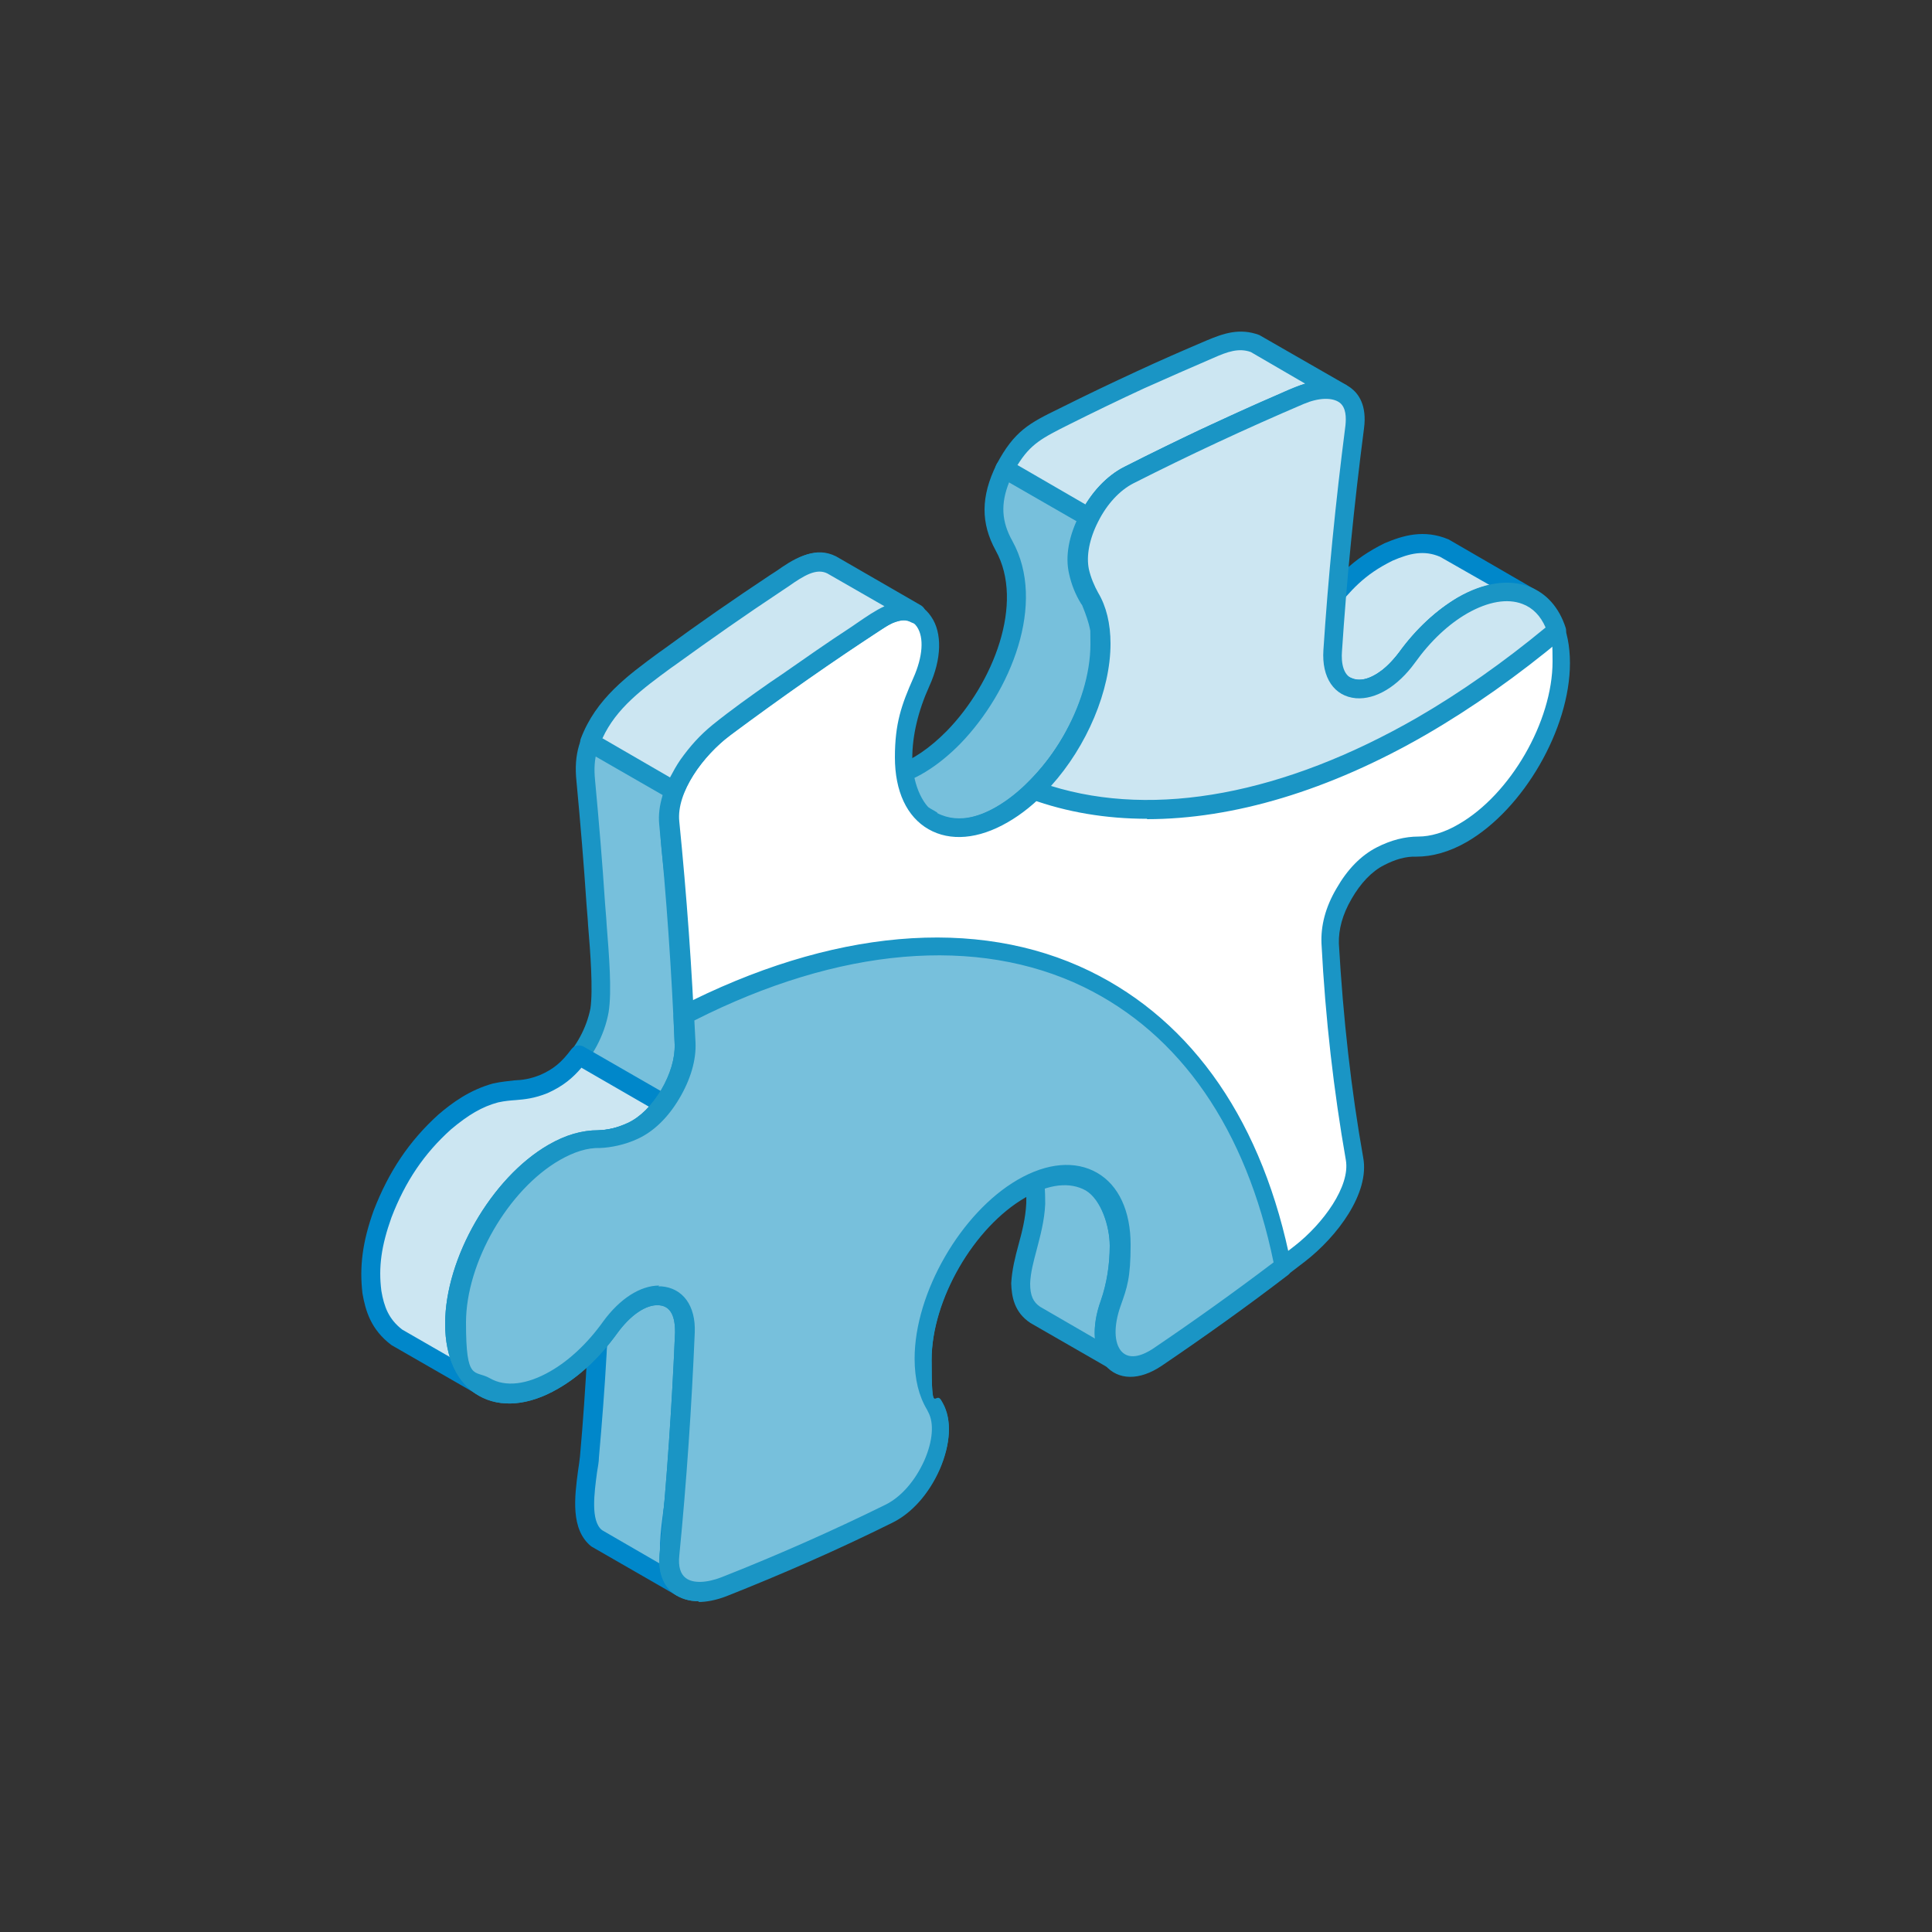 <?xml version="1.0" encoding="UTF-8"?>
<svg id="Ebene_1" xmlns="http://www.w3.org/2000/svg" baseProfile="tiny" version="1.2" viewBox="0 0 500 500">
  <rect x="0" y="0" width="500" height="500" fill="#333333" stroke="none"/>
  <!-- Generator: Adobe Illustrator 30.0.0, SVG Export Plug-In . SVG Version: 2.1.1 Build 123)  -->
  <path d="M155,294.9l-21.9-12.6c5.2,0,10.2-2.3,13.9-5.9,4-4.1,6.9-9.3,8-14.9,1-6.6-.5-20.3-1-27.4-.7-10.7-1.6-21.3-2.6-32-.7-6.5.7-10.4,4.2-15.8,2.8-4.1,5.8-7.4,9.8-10.4,7-5.3,14.2-10.4,21.4-15.4,5.8-4,11.7-8,17.6-11.9,3.3-2.2,6.7-4.2,10.7-2.3l21.9,12.6c-2.7-1.4-5-.8-7.7.4-4.6,2.5-10,6.4-14.4,9.4-6.3,4.3-12.6,8.7-18.8,13.3-4.4,3.2-9.2,6.4-13,10.2-3.9,4-6.9,8.2-8.9,13.4-2.2,6.8,0,17.7.6,25.1.7,8.9,1.3,17.9,1.8,26.8v1.8c.4,5.2,1.2,11.4,0,16.5-1.5,5.5-4.6,10.6-8.9,14.4-3.5,2.9-8.1,4.7-12.7,4.7Z" fill="#77c0dc" fill-rule="evenodd"/>
  <path d="M140.2,283.4l15.5,9c3.6-.2,7.4-1.7,10.5-4.2,3.8-3.3,6.7-8,8.1-13.2.8-3.7.5-8.2.2-12.5l-.3-5c-.5-8.9-1.1-17.9-1.8-26.8-.1-1.7-.4-3.5-.6-5.4-.8-7-1.8-14.9.1-20.6,1.9-5.2,4.9-9.8,9.5-14.4,3.3-3.2,7.2-6,10.9-8.7l2.4-1.7c6.3-4.5,12.5-9,18.9-13.3l3.2-2.2c3.6-2.5,7.8-5.4,11.4-7.3.2,0,.3-.1.5-.2l-14.8-8.5c-2.3-1.1-4.5-.2-8.1,2.2-5.9,3.9-11.7,7.8-17.5,11.8-7.1,4.9-14.2,10.1-21.3,15.4-3.7,2.8-6.5,5.9-9.2,9.9-3.1,4.8-4.4,8.2-3.8,14.2,1,10.7,1.9,21.4,2.6,32.1.1,1.5.3,3.3.4,5.3.6,7.7,1.4,17.2.5,22.7-1.1,6-4.2,11.8-8.7,16.3-2.6,2.4-5.5,4.3-8.7,5.3h0ZM155,297.3c-.4,0-.8-.1-1.2-.3l-21.9-12.6c-1-.5-1.4-1.7-1.1-2.8.3-1.1,1.3-1.8,2.4-1.8,4.3,0,8.8-1.9,12.3-5.2,3.7-3.8,6.3-8.6,7.3-13.6.7-4.8,0-14.5-.6-21.5-.1-2-.3-3.8-.4-5.3-.7-10.5-1.6-21.3-2.6-31.9-.8-7.4,1-11.8,4.6-17.4,3-4.4,6.3-7.9,10.4-11.1,7.2-5.3,14.4-10.5,21.5-15.5,5.8-4,11.7-8,17.6-11.9,3.1-2,7.8-5.1,13.1-2.4l22,12.7c1.1.7,1.5,2.1.9,3.3-.6,1.2-2,1.6-3.2,1-1.7-.8-3-.7-5.6.4-3.3,1.8-7.3,4.5-10.8,7l-3.2,2.2c-6.3,4.3-12.6,8.7-18.8,13.2l-2.4,1.8c-3.6,2.6-7.3,5.2-10.3,8.2-4,4.1-6.7,8.1-8.3,12.5-1.5,4.7-.6,12,.1,18.4.2,2,.5,3.9.6,5.6.7,8.9,1.3,17.9,1.8,26.9l.3,5c.3,4.5.7,9.5-.4,14-1.7,6.2-5.1,11.7-9.7,15.7-4.2,3.4-9.4,5.3-14.3,5.3Z" fill="#1a95c5" fill-rule="evenodd"/>
  <path d="M241.3,212.6l-21.9-12.6c20.5,10.8,53.9-33.8,40.3-58.6-3.9-7-3.2-13.1.3-20l21.9,12.6c-10.7,21.7,14.7,22.3-3.6,56.3-6.4,11.9-22.9,29.7-36.9,22.4Z" fill="#77c0dc" fill-rule="evenodd"/>
  <path d="M242.5,210.4c11.7,6.1,27-9.1,33.6-21.4,9.8-18.1,6.6-25.8,3.6-33.3-2.4-5.7-4.8-11.6-.9-20.9l-17.6-10.1c-2.3,5.7-2,10.3.8,15.3,8.9,16.1-.4,39-13.5,52.5-5.8,5.9-12,9.7-17.8,10.9l11.9,6.9h0ZM248.2,216.7c-2.7,0-5.4-.6-8-2,0,0,0,0,0,0l-21.9-12.6c-1.2-.7-1.6-2.1-.9-3.3.6-1.2,2.1-1.6,3.3-1,6.6,3.4,15.6.2,24.3-8.6,12.1-12.4,20.2-33.2,12.7-46.7-3.9-7.1-3.9-14,.2-22.3.3-.6.8-1.1,1.5-1.3.6-.2,1.4-.1,1.9.2l21.9,12.6c1.1.6,1.5,2,1,3.2-4.2,8.5-2.3,13.1,0,18.9,3.3,8.1,7.1,17.3-3.8,37.5-6.4,11.9-19.5,25.3-32.2,25.3Z" fill="#1a95c5" fill-rule="evenodd"/>
  <path d="M281.9,133.9l-21.9-12.6c4.4-8.2,7.7-9.7,15.7-13.8,6.4-3.2,12.9-6.3,19.4-9.3,5.9-2.7,12-5.4,18-8,4-1.7,7.5-2.9,11.8-1.3l21.9,12.6c-2.4-.9-3.7-.9-6.1-.5-3.2.7-5.5,1.8-8.5,3.1-7,3-13.9,6.1-20.8,9.4-6.5,3.1-13,6.2-19.4,9.5-.8.4-1.5.8-2.2,1.3-3.6,2.7-5.9,5.7-8,9.6Z" fill="#cce6f2" fill-rule="evenodd"/>
  <path d="M263.4,120.4l17.6,10.2c2.1-3.5,4.4-6,7.4-8.2.9-.6,1.6-1.1,2.5-1.5,6.5-3.3,13-6.5,19.5-9.6,6.9-3.2,13.8-6.4,20.8-9.4l1.1-.5c1.8-.8,3.5-1.5,5.5-2.1l-14.1-8.2c-3.1-1.1-6-.1-9.6,1.5-6,2.6-12,5.2-18,7.9-6.5,3-12.9,6.1-19.3,9.3-7.2,3.6-10.1,5.1-13.5,10.6h0ZM281.9,136.4c-.4,0-.9-.1-1.2-.3l-21.9-12.6c-1.2-.7-1.6-2.1-.9-3.3,4.6-8.7,8.5-10.7,16.3-14.5,7-3.5,13.5-6.6,20-9.6,6-2.8,12-5.4,18.1-8,4.3-1.8,8.5-3.3,13.6-1.4l22.3,12.8c1.1.6,1.5,2,1,3.2-.5,1.1-1.9,1.7-3.1,1.3-1.8-.7-2.7-.7-5-.4-2.3.5-4.3,1.4-6.7,2.4l-1.1.5c-6.9,3-13.8,6.1-20.7,9.3-6.5,3.1-12.9,6.2-19.3,9.5-.7.4-1.3.8-2,1.2-2.9,2.2-5,4.7-7.2,8.7-.3.6-.9,1-1.5,1.2-.2,0-.4,0-.7,0Z" fill="#1a95c5" fill-rule="evenodd"/>
  <path d="M348.3,177.4l-21.9-12.6c5.4,2.9,10.9-1.5,14.4-5.3,6.2-7.4,9.5-12.3,18.5-16.7,4.9-2.1,9.4-3.1,14.5-.9l21.9,12.6c-5.6-2.4-10.6-1-15.9,1.5-4.3,2.4-7.3,4.8-10.7,8.2-3.4,3.7-5.9,7.8-9.7,11-3.3,2.4-7.2,4.3-11.1,2.2Z" fill="#cce6f2" fill-rule="evenodd"/>
  <path d="M349.4,175.3c2.4,1.2,5,.6,8.5-2,2.1-1.7,3.8-3.9,5.6-6.1,1.2-1.5,2.5-3.1,3.9-4.6,3.8-3.9,7.1-6.4,11.4-8.7,2.1-1,4.3-2,6.7-2.5l-12.8-7.3c-4.2-1.8-7.9-.9-12.3,1-7.5,3.7-10.7,7.6-15.7,13.6l-2,2.4c-2.5,2.8-5.1,4.8-7.6,6l14.4,8.3h0ZM351.9,180.8c-1.5,0-3.1-.3-4.8-1.2,0,0,0,0,0,0l-21.9-12.6c-1.2-.7-1.6-2.1-.9-3.3.6-1.2,2.1-1.6,3.3-1,4.1,2.2,8.9-2.1,11.4-4.8l1.9-2.3c5.2-6.3,8.9-10.8,17.4-15,4.7-2,10.2-3.7,16.6-1l22.1,12.8c1.1.6,1.5,2.1,1,3.2-.6,1.2-2,1.7-3.2,1.2-4.1-1.7-8.1-1.3-13.8,1.5-3.8,2-6.6,4.3-10.1,7.8-1.2,1.3-2.4,2.8-3.5,4.2-1.9,2.4-3.8,4.8-6.4,6.9-1.4,1.1-4.9,3.7-9.1,3.7Z" fill="#0087ca" fill-rule="evenodd"/>
  <path d="M289.8,352.8l-21.9-12.6c-3-2-3.7-4.8-3.7-8.2.3-6.6,3.5-12.5,3.9-20.5.2-7.1-1-14.3-7.4-18.4l21.9,12.6c2.7,1.7,4,3.4,5.5,6.2,2.6,6.2,2.3,13.1,1.1,19.6-1.2,5.9-4.2,11.1-2.4,17.2.7,1.8,1.5,2.9,3.1,4Z" fill="#77c0dc" fill-rule="evenodd"/>
  <path d="M269.3,301.1c1.1,3.6,1.2,7.4,1.2,10.5-.2,4.4-1.3,8.3-2.2,11.8-.8,3-1.6,5.9-1.7,8.8,0,3.1.8,4.8,2.6,6l14.5,8.4c-.4-3.9.6-7.4,1.7-10.8.5-1.5.9-3,1.2-4.6,1.4-7.5,1.1-13.3-1-18.2-1.3-2.5-2.3-3.7-4.5-5.1l-11.8-6.8h0ZM289.8,355.3c-.4,0-.8-.1-1.2-.3l-21.9-12.6c-4.3-2.8-4.9-7-5-10.3.2-3.5,1-6.7,1.9-10,.9-3.3,1.8-6.8,2-10.7.2-8.2-1.7-13.2-6.3-16.1-1.1-.7-1.5-2.2-.8-3.4.7-1.1,2.1-1.5,3.3-.8l21.9,12.6c3.4,2.2,4.9,4.3,6.5,7.2,2.5,6,2.9,12.7,1.3,21.2-.4,1.8-.9,3.4-1.4,5-1.2,3.9-2.2,7.3-1.1,11,.5,1.3,1,1.9,2.1,2.6,1.1.7,1.4,2.2.7,3.3-.5.8-1.3,1.2-2.1,1.2Z" fill="#1a95c5" fill-rule="evenodd"/>
  <path d="M176.1,410.6l-21.9-12.6c-5-4.1-2.2-14.9-1.7-21,.8-9,1.4-18,1.9-27,.4-6.4,3.3-22.6-2.7-26.4l21.9,12.6c2.2,1.4,2.9,3.2,3.4,5.7v.9c.3,4-.1,8.7-.4,12.7-.5,10.2-1.2,20.3-2,30.5-.5,6.3-3.8,20.4,1.4,24.6Z" fill="#77c0dc" fill-rule="evenodd"/>
  <path d="M157.6,329.7c.8,5.1.2,11.4-.3,16.6-.1,1.5-.3,2.8-.3,3.9-.5,9-1.2,18-2,27,0,1.2-.3,2.5-.5,3.9-.7,5.3-1.7,12.5,1.3,14.9l15.2,8.8c-.6-4.7.2-10.2.8-14.8.2-1.6.4-3,.5-4.2.8-10.3,1.5-20.5,2-30.4l.2-3.1c.2-3.2.4-6.5.3-9.3v-.8c-.5-2.1-1-3.1-2.4-4l-14.8-8.5h0ZM176.1,413.1c-.4,0-.8-.1-1.2-.3l-21.9-12.6c-5.4-4.4-4.3-12.8-3.4-19.6.2-1.4.4-2.6.5-3.7.8-8.9,1.4-17.9,1.9-26.9,0-1.1.2-2.5.4-4.1.6-5.8,1.8-17.8-1.9-20.2-1.1-.7-1.5-2.2-.8-3.3.7-1.1,2.2-1.5,3.3-.9l21.9,12.6c3,2,4,4.4,4.6,7.4v1.1c.3,3.3,0,6.7-.1,10l-.2,3.1c-.5,10-1.2,20.2-2,30.6,0,1.2-.3,2.8-.5,4.4-.8,5.8-2.1,15.5,1,18.1,1,.8,1.2,2.3.5,3.3-.5.7-1.2,1.1-2,1.1Z" fill="#0087ca" fill-rule="evenodd"/>
  <path d="M124.4,358.5l-21.9-12.6c-4-3-5.5-6.8-6.3-11.7-.8-7.2.4-13.4,2.8-20.1,3.6-9.4,8.6-17,16.1-23.8,4.1-3.5,8.1-6.1,13.2-7.5,4.9-1.1,7.2-.1,12.4-2.3,4.1-1.8,6.5-4,9.2-7.5l21.9,12.6c-2.2,2.9-4.2,4.9-7.4,6.6l-.7.4c-6.6,3-10.8,1.3-17.3,4.1-7.7,3.5-13.5,9.4-18.4,16.2-5.8,8.6-9.6,17.6-10.2,28-.2,6.7.9,13.2,6.6,17.5Z" fill="#cce6f2" fill-rule="evenodd"/>
  <path d="M150.5,276.3c-2.3,2.7-4.8,4.8-8.8,6.6-3.5,1.4-5.9,1.6-8.2,1.8-1.4.1-2.8.2-4.6.6-4.1,1.1-7.7,3.2-12.2,7-6.9,6.2-11.8,13.4-15.4,22.8-2.6,7.3-3.4,12.8-2.6,19,.7,4.1,1.9,7.3,5.4,10l12.5,7.2c-1-3.4-1.2-7-1.1-10.2.6-10.2,4-19.5,10.6-29.3,6-8.4,12.1-13.8,19.4-17.1,3.5-1.5,6.4-1.8,9.1-2.1,2.7-.3,5.2-.6,8.2-2l.6-.3c1.8-1,3.3-2.1,4.7-3.8l-17.5-10.1h0ZM124.4,361c-.4,0-.8-.1-1.2-.3l-21.9-12.6c-5.3-4-6.7-8.8-7.5-13.4-.8-6.9,0-13.3,2.9-21.4,3.9-10.1,9.2-18,16.7-24.8,3.6-3.1,8.1-6.4,14.2-8.1,2.3-.5,4-.6,5.5-.8,2.1-.1,3.9-.3,6.7-1.4,3.4-1.5,5.5-3.2,8.1-6.7.8-1,2.1-1.2,3.2-.6l21.9,12.6c.6.4,1,.9,1.2,1.6.1.7,0,1.4-.5,2-2.5,3.4-4.9,5.6-8.1,7.3l-.8.4c-3.9,1.8-6.9,2.1-9.8,2.4-2.5.3-4.9.5-7.7,1.7-6.4,2.9-11.9,7.8-17.3,15.4-6.1,9-9.2,17.5-9.8,26.7-.2,7.7,1.5,12.3,5.6,15.4,1,.8,1.3,2.2.6,3.3-.5.7-1.2,1.1-2.1,1.1Z" fill="#0087ca" fill-rule="evenodd"/>
  <path d="M187.4,188.4c13.4-10,26.8-19.4,40.2-28.1,4.9-3.2,9.2-2.9,11.6.6,2.4,3.5,2.1,9.4-.7,15.6-2.9,6.5-4.6,13.3-4.6,19.6,0,16.3,11.4,22.9,25.5,14.7,14.1-8.1,25.5-27.9,25.5-44.2s-1-8.9-2.9-11.9c-1.1-1.9-2.1-4.2-2.7-6.8-.9-4,0-8.9,2.6-14,2.6-5.1,6.2-8.9,10.2-11,14.8-7.5,29.6-14.4,44.3-20.7,7.7-3.3,15.4-1.4,14.2,8.2-2.6,19.7-4.5,39-5.7,57.9-.4,5.8,1.9,9.5,6.1,9.9,4.2.4,9.1-2.7,13.2-8.2,4.1-5.6,9-10.3,14.4-13.4,14.1-8.1,25.5-1.5,25.5,14.7s-11.4,36.1-25.5,44.2c-4.2,2.4-8.2,3.5-11.7,3.5-3.1,0-6.3.8-9.6,2.5-3.7,1.9-6.9,5.2-9.4,9.6-2.6,4.5-3.8,8.9-3.6,13,1.1,19.2,3.1,37.8,6.3,55.8,1.4,8-6.5,18.6-14.2,24.5-12.2,9.5-24.6,18.4-37,26.7-4.6,3.1-8.8,3.2-11.3.2-2.6-3-2.8-8.1-.7-14.1,1.8-5,2.5-10.2,2.5-15.1,0-16.3-11.4-22.9-25.5-14.7-14.1,8.1-25.5,27.9-25.5,44.2s1,8.9,2.9,11.9c.1.2.3.5.4.7,1.9,3.6,1.6,9-1,14.8-2.5,5.8-6.6,10.4-11.1,12.6-14.1,7-28.4,13.3-42.7,18.9-7.7,3-15.1,1.3-14.2-8.2,1.9-19.5,3.3-38.7,4-57.5.2-5.7-2.1-9.2-6.3-9.5-4.2-.3-9.1,2.8-13,8.3-4.1,5.7-9.1,10.5-14.5,13.6-14.1,8.1-25.5,1.5-25.5-14.7s11.4-36.1,25.5-44.2c4.2-2.4,8.2-3.6,11.7-3.5,2.7,0,5.7-.7,8.7-2.1,3.7-1.7,7-5,9.7-9.5,2.7-4.5,4-9,3.8-13.2-.8-19.4-2.1-38.5-4.1-57.2-.9-8.5,6.5-18.8,14.2-24.5Z" fill="#fff" fill-rule="evenodd"/>
  <path d="M187.4,188.4h0,0ZM170.4,332.9c.2,0,.5,0,.7,0,5.6.4,9,5,8.7,12-.8,19-2.1,38.4-4,57.7-.3,2.8.3,4.8,1.7,5.8,1.8,1.4,5.3,1.3,9.2-.2,14.2-5.6,28.5-11.9,42.5-18.8,4-2,7.6-6.1,10-11.4,2.2-5,2.6-9.7,1-12.6l-.3-.6c-2.1-3.5-3.2-7.9-3.2-13.2,0-17,12-37.8,26.7-46.3,7.6-4.4,14.9-5,20.5-1.8,5.6,3.2,8.7,9.9,8.7,18.6s-.9,11.1-2.6,15.9c-1.8,5.1-1.7,9.5.2,11.7,2.3,2.6,6.1.7,8.1-.6,12.4-8.3,24.7-17.3,36.8-26.7,7.3-5.7,14.4-15.4,13.2-22.2-3.1-17.7-5.3-36.5-6.3-56-.2-4.6,1-9.4,3.9-14.3,2.8-4.9,6.3-8.5,10.4-10.6,3.7-1.9,7.3-2.8,10.8-2.8,3,0,6.7-1,10.4-3.2,13.4-7.7,24.3-26.6,24.3-42.1s-2.2-12.1-6.2-14.4c-4-2.3-9.6-1.7-15.6,1.8-4.9,2.8-9.6,7.2-13.6,12.8-4.5,6.2-10.2,9.6-15.3,9.2-5.6-.5-8.9-5.3-8.4-12.5,1.2-18.4,3.1-37.9,5.7-58.1.2-2,.2-4.6-1.5-5.9-1.9-1.4-5.4-1.3-9.2.3-14.9,6.3-29.8,13.3-44.2,20.6-3.5,1.8-6.8,5.3-9.1,9.9-2.3,4.5-3.1,8.9-2.4,12.3.5,2.2,1.4,4.3,2.4,6.1,2.1,3.5,3.2,8,3.2,13.2,0,17-12,37.8-26.8,46.3-7.6,4.4-14.9,5-20.5,1.8-5.6-3.2-8.7-9.8-8.7-18.6s1.7-13.6,4.8-20.6c2.4-5.4,2.8-10.4.9-13.2-2.1-3.1-6.1-1.3-8.2.1-13.4,8.7-26.9,18.2-40.1,28h0c-7,5.2-14,14.8-13.2,22.3,1.9,19,3.3,38.3,4.1,57.3.2,4.6-1.3,9.6-4.2,14.5-2.9,4.9-6.6,8.5-10.7,10.4-3.4,1.6-7,2.3-9.8,2.4-3.1,0-6.7,1-10.4,3.1-13.4,7.7-24.3,26.6-24.3,42.1s2.2,12.1,6.2,14.4c4,2.3,9.5,1.7,15.6-1.8,4.9-2.8,9.7-7.3,13.7-12.9,4.3-5.9,9.6-9.3,14.5-9.3h0ZM180.9,414.4c-2.6,0-4.8-.7-6.6-2-1.9-1.5-4.1-4.4-3.6-10.2,1.9-19.2,3.2-38.5,4-57.4,0-2.5-.3-6.7-4.1-7-3.4-.3-7.5,2.6-10.9,7.3-4.5,6.2-9.7,11.1-15.3,14.3-7.6,4.4-14.9,5-20.5,1.8-5.6-3.2-8.7-9.9-8.7-18.6,0-17,12-37.8,26.7-46.3,4.5-2.6,8.6-3.8,13-3.8,2.1,0,4.9-.6,7.6-1.9,3.2-1.5,6.2-4.5,8.6-8.5,2.4-4.1,3.6-8.2,3.5-11.8-.8-19-2.1-38.1-4-57-.9-9.4,6.9-20.6,15.1-26.8h0c13.2-9.9,26.8-19.4,40.4-28.2,6-3.9,11.8-3.4,14.9,1.3,2.9,4.2,2.7,11-.5,18-2.9,6.4-4.4,12.8-4.4,18.6s2.2,12.1,6.2,14.4c4,2.3,9.6,1.7,15.6-1.8,13.4-7.7,24.3-26.6,24.3-42.1s-.9-7.9-2.5-10.6c-1.4-2.3-2.4-4.8-3-7.5-1.1-4.6-.1-10,2.8-15.6,2.9-5.6,6.8-9.7,11.3-12,14.5-7.4,29.4-14.3,44.5-20.7,5.6-2.3,10.8-2.2,14.1.3,2,1.5,4.2,4.5,3.4,10.5-2.6,20-4.5,39.4-5.7,57.7-.2,2.6.1,7,3.9,7.3,3.3.3,7.5-2.5,11-7.2,4.4-6.1,9.7-10.9,15.1-14.1,7.6-4.4,14.9-5,20.5-1.8,5.6,3.2,8.7,9.8,8.7,18.6,0,17-12,37.8-26.7,46.3-4.5,2.6-9,3.8-13,3.8-2.8-.1-5.5.7-8.4,2.2-3.2,1.6-6.1,4.7-8.4,8.7-2.4,4.1-3.4,8-3.3,11.6,1.1,19.3,3.2,38,6.3,55.4,1.7,9.2-6.7,20.4-15.1,26.9-12.2,9.4-24.6,18.5-37.1,26.8-5.7,3.8-11.2,3.8-14.6-.2-3.1-3.7-3.6-9.7-1.1-16.6,1.5-4.3,2.3-9.2,2.3-14.2s-2.2-12-6.2-14.4c-4.1-2.3-9.6-1.7-15.6,1.8-13.4,7.7-24.3,26.6-24.3,42.1s.9,7.9,2.5,10.6l.4.7c2.4,4.3,2,10.5-.8,17-2.8,6.3-7.2,11.4-12.3,13.8-14.1,7-28.5,13.3-42.9,19-2.6,1-5.1,1.5-7.3,1.5Z" fill="#1a95c5" fill-rule="evenodd"/>
  <path d="M332.1,327.9c-10.8,8.2-21.7,16-32.6,23.4-4.6,3.1-8.8,3.2-11.3.2-2.6-3-2.8-8.1-.7-14.1,1.8-5,2.5-10.2,2.5-15.1,0-16.3-11.4-22.9-25.5-14.7-14.1,8.1-25.5,27.9-25.5,44.2s1,8.9,2.9,11.9c.1.2.3.5.4.7,1.9,3.6,1.6,9-1,14.8-2.5,5.8-6.6,10.4-11.1,12.6-14.1,7-28.4,13.3-42.7,18.9-7.7,3-15.1,1.3-14.2-8.2,1.9-19.5,3.3-38.7,4-57.5.2-5.7-2.1-9.2-6.3-9.5-4.2-.3-9.1,2.8-13,8.3-4.1,5.7-9.1,10.5-14.5,13.6-14.1,8.1-25.5,1.5-25.5-14.7s11.4-36.1,25.5-44.2c4.2-2.4,8.2-3.6,11.7-3.5,2.7,0,5.7-.7,8.7-2.1,3.7-1.7,7-5,9.7-9.5,2.7-4.5,4-9,3.8-13.2-.1-2.5-.2-4.9-.3-7.3,77-39.6,140.2-11.3,155.1,65.1Z" fill="#77c0dc" fill-rule="evenodd"/>
  <path d="M170.4,332.9c.2,0,.5,0,.7,0,5.6.4,9,5,8.7,12-.8,19-2.1,38.4-4,57.7-.3,2.8.3,4.8,1.7,5.8,1.8,1.4,5.3,1.3,9.2-.2,14.2-5.6,28.5-11.9,42.5-18.8,4-2,7.6-6.1,10-11.4,2.2-5,2.6-9.7,1-12.6l-.3-.6c-2.1-3.5-3.2-7.9-3.2-13.2,0-17,12-37.8,26.7-46.3,7.6-4.4,14.9-5,20.5-1.8,5.6,3.2,8.7,9.9,8.7,18.6s-.9,11.1-2.6,15.9c-1.8,5.1-1.7,9.5.2,11.7,2.3,2.6,6.1.7,8.1-.6,10.5-7.1,21-14.6,31.3-22.4-7.1-34.5-24.1-59.1-49.2-71.3-27.5-13.3-63.2-10.3-100.7,8.7l.3,5.7c.2,4.6-1.3,9.6-4.2,14.5-2.9,4.9-6.6,8.5-10.7,10.4-3.4,1.6-7.1,2.3-9.8,2.4-3.3-.1-6.7,1-10.4,3.1-13.4,7.7-24.3,26.6-24.3,42.1s2.2,12.1,6.2,14.4c4,2.3,9.5,1.7,15.6-1.8,4.9-2.8,9.7-7.3,13.7-12.9,4.3-5.9,9.6-9.3,14.5-9.3h0ZM180.9,414.4c-2.6,0-4.8-.7-6.6-2-1.9-1.5-4.1-4.4-3.6-10.2,1.9-19.2,3.2-38.5,4-57.4,0-2.5-.3-6.7-4.1-7-3.4-.3-7.5,2.6-10.9,7.3-4.5,6.2-9.7,11.1-15.3,14.3-7.6,4.4-14.9,5-20.5,1.8-5.6-3.2-8.7-9.9-8.7-18.6,0-17,12-37.8,26.7-46.3,4.5-2.6,8.8-3.8,13-3.8h.2c2.2,0,4.7-.7,7.4-1.9,3.2-1.5,6.2-4.5,8.6-8.5,2.4-4.1,3.6-8.2,3.5-11.8l-.3-7.3c0-1,.5-1.9,1.3-2.3,39.4-20.3,77.2-23.6,106.4-9.4,26.9,13.1,45,39.4,52.2,76.3.2.9-.2,1.9-.9,2.4-10.7,8.2-21.8,16.1-32.7,23.5-5.7,3.8-11.2,3.8-14.6-.2-3.1-3.7-3.6-9.7-1.1-16.6,1.5-4.3,2.3-9.2,2.3-14.2s-2.2-12-6.2-14.4c-4.1-2.3-9.6-1.7-15.6,1.8-13.4,7.7-24.3,26.6-24.3,42.1s.9,7.9,2.5,10.6l.4.7c2.4,4.3,2,10.5-.8,17-2.8,6.3-7.2,11.3-12.3,13.8-14.1,7-28.5,13.3-42.9,19-2.6,1-5.1,1.5-7.3,1.5Z" fill="#1a95c5" fill-rule="evenodd"/>
  <path d="M267.6,204.5c10.1-9.8,17.4-25,17.4-37.9s-1-8.9-2.9-11.9c-1.1-1.9-2.1-4.2-2.7-6.8-.9-4,0-8.9,2.6-14,2.6-5.1,6.2-8.9,10.2-11,14.8-7.5,29.6-14.4,44.3-20.7,7.7-3.3,15.4-1.4,14.2,8.2-2.6,19.7-4.5,39-5.7,57.9-.4,5.8,1.9,9.5,6.1,9.9,4.2.4,9.1-2.7,13.2-8.2,4.1-5.6,9-10.3,14.4-13.4,11.4-6.6,21.1-3.5,24.3,6.5-11.2,9.4-22.9,17.7-34.9,24.6-38.1,22-73.1,26.7-100.5,16.6Z" fill="#cce6f2" fill-rule="evenodd"/>
  <path d="M272,203.4c27,8.4,60.4,2.1,94.8-17.7,11.2-6.5,22.3-14.3,33.2-23.3-1.3-3-3.3-5.1-6-6.1-3.9-1.5-8.9-.6-14.2,2.4-4.9,2.8-9.6,7.2-13.6,12.8-4.5,6.2-10.2,9.6-15.3,9.2-5.6-.5-8.9-5.3-8.4-12.5,1.2-18.4,3.1-37.9,5.7-58.1.2-2,.2-4.6-1.5-5.9-1.9-1.4-5.4-1.3-9.2.3-15,6.4-29.8,13.3-44.2,20.6-3.5,1.8-6.8,5.3-9.1,9.9-2.3,4.5-3.1,8.9-2.4,12.3.5,2.2,1.4,4.3,2.4,6.1,2.1,3.5,3.2,8,3.2,13.2,0,12.1-6.1,26.5-15.4,36.8h0ZM296.9,211.9c-10.7,0-20.8-1.7-30.2-5.1-.8-.3-1.4-1-1.6-1.8-.2-.8,0-1.7.7-2.3,9.9-9.6,16.6-24.2,16.6-36.2s-.9-7.9-2.5-10.6c-1.4-2.3-2.4-4.8-3-7.5-1.1-4.6-.1-10,2.8-15.6,2.9-5.6,6.8-9.7,11.3-12,14.4-7.3,29.4-14.3,44.5-20.7,5.6-2.3,10.8-2.2,14.1.3,2,1.5,4.2,4.5,3.4,10.5-2.6,20-4.5,39.4-5.7,57.7-.2,2.6.1,7,3.9,7.3,3.3.3,7.5-2.5,11-7.2,4.4-6.1,9.7-10.9,15.1-14.1,6.6-3.8,13.1-4.8,18.4-2.8,4.5,1.7,7.8,5.4,9.5,10.7.3,1,0,2-.8,2.7-11.5,9.6-23.4,18-35.3,24.9-25.1,14.5-49.9,21.9-72.3,21.9Z" fill="#1a95c5" fill-rule="evenodd"/>
  <path d="M152.7,192c3.8-10.1,12.1-15.8,20.4-21.9,9.1-6.6,18.3-13,27.7-19.2,4.1-2.7,9.3-7.3,14.5-4.7l21.9,12.6c-2.4-1.2-4.3-.9-6.8,0-3.1,1.4-6.1,3.7-9,5.6-5.9,3.9-11.8,8-17.6,12.1-5.8,4.2-12.2,8.5-17.8,13-3.1,2.6-5.5,5.2-7.8,8.5-1.5,2.2-2.6,4.1-3.6,6.6h0c0,0-21.9-12.6-21.9-12.6Z" fill="#cce6f2" fill-rule="evenodd"/>
  <path d="M155.8,191l17.6,10.2c.8-1.5,1.6-3,2.7-4.6,2.5-3.5,5-6.3,8.3-9,4.7-3.8,9.9-7.5,14.9-11l3.1-2.1c5.9-4.1,11.7-8.2,17.7-12.1l1.9-1.3c2.2-1.5,4.5-3.1,6.9-4.2l-14.8-8.5c-2.8-1.4-6,.5-10.1,3.4l-1.8,1.2c-9.2,6.1-18.2,12.4-27.6,19.2l-1,.7c-7.2,5.3-14.1,10.3-17.7,18.2h0ZM174.5,207.1c-.4,0-.8-.1-1.2-.3l-21.9-12.6c-1.1-.6-1.5-1.9-1.1-3,3.9-10.4,12.2-16.4,20.2-22.3l1-.7c9.4-6.9,18.5-13.2,27.7-19.3l1.7-1.1c4-2.8,9.5-6.6,15.3-3.7l22,12.7c1.1.7,1.5,2.1.9,3.3-.6,1.2-2,1.6-3.2,1-1.5-.8-2.6-.7-4.8.1-2,.9-4.3,2.5-6.5,4l-2,1.3c-5.9,3.9-11.7,7.9-17.5,12l-3.1,2.2c-4.9,3.5-10,7.1-14.6,10.8-2.8,2.4-5.1,4.9-7.3,8-1.4,2.1-2.4,3.9-3.3,6.1-.3.7-.8,1.2-1.5,1.4-.3,0-.6.1-.9.1Z" fill="#1a95c5" fill-rule="evenodd"/>
</svg>